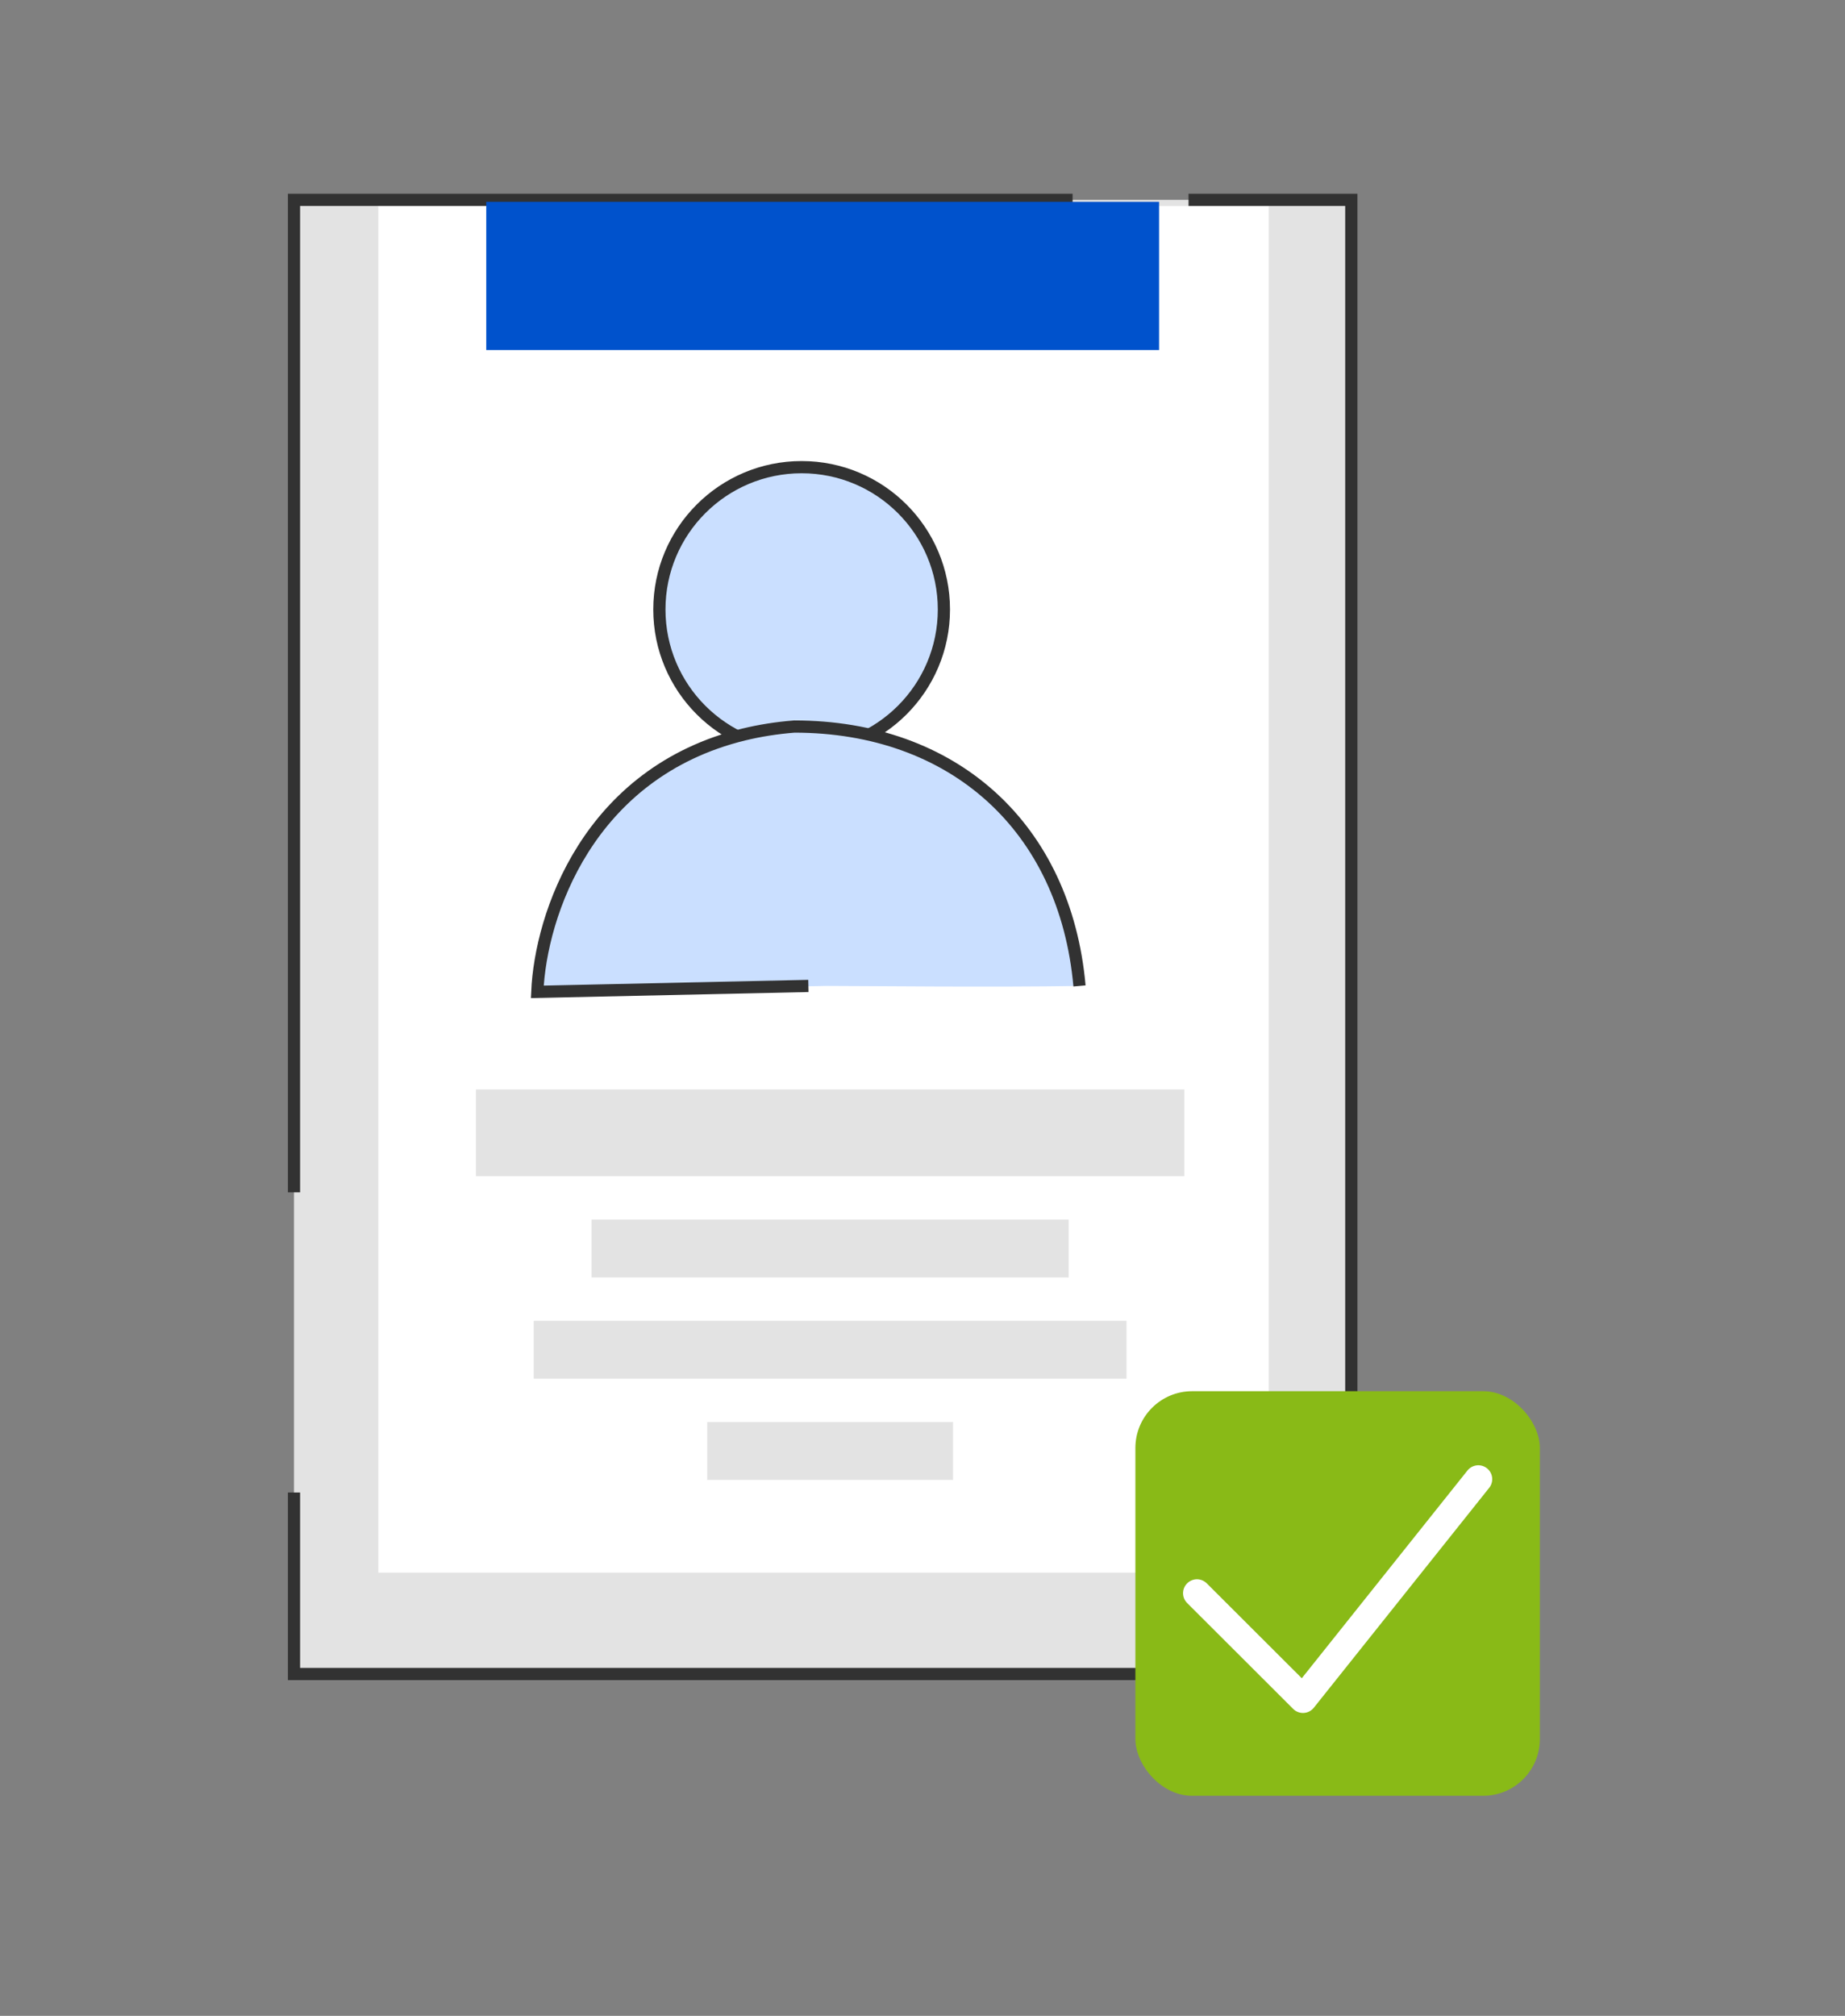 <svg width="65" height="71" viewBox="0 0 65 71" fill="none" xmlns="http://www.w3.org/2000/svg">
<rect x="0" y="0" width="65" height="71" fill="#808080" stroke="none"/>
<path d="M10.358 7.039H47.607V58.961H10.358V7.039Z" fill="#E3E3E3"/>
<path d="M37.788 7.039H10.358V41.996M41.873 7.039H47.607V58.961H10.358V52.568" stroke="#323232" stroke-width="0.43"/>
<path d="M13.328 7.258H44.7V55.39H13.328V7.258Z" fill="white"/>
<path d="M17.131 7.109H40.835V12.33H17.131V7.109Z" fill="#0052CC"/>
<circle cx="28.242" cy="21.466" r="5.012" fill="#CADFFF" stroke="#323232" stroke-width="0.43"/>
<path d="M38.031 34.726C37.532 29.129 33.581 25.59 27.984 25.59C27.352 25.64 26.761 25.735 26.209 25.869C20.705 27.21 19.047 32.245 18.929 34.934L29.103 34.726C30.349 34.726 35.018 34.778 38.031 34.726Z" fill="#CADFFF"/>
<path d="M38.031 34.726C37.532 29.129 33.581 25.59 27.984 25.59C27.352 25.64 26.761 25.735 26.209 25.869C20.705 27.21 19.047 32.245 18.929 34.934L28.48 34.726" stroke="#323232" stroke-width="0.43"/>
<path d="M16.767 38.372H41.724V41.428H16.767V38.372Z" fill="#E3E3E3"/>
<path d="M20.841 42.956H37.649V44.993H20.841V42.956Z" fill="#E3E3E3"/>
<path d="M18.804 46.521H39.687V48.559H18.804V46.521Z" fill="#E3E3E3"/>
<path d="M24.916 50.087H33.575V52.124H24.916V50.087Z" fill="#E3E3E3"/>
<rect x="40" y="49" width="14.25" height="14.25" rx="2" fill="#89BA17"/>
<path d="M42.169 56.114L45.904 59.843L52.082 52.098" stroke="white" stroke-width="0.979" stroke-linecap="round" stroke-linejoin="round"/>
</svg>
